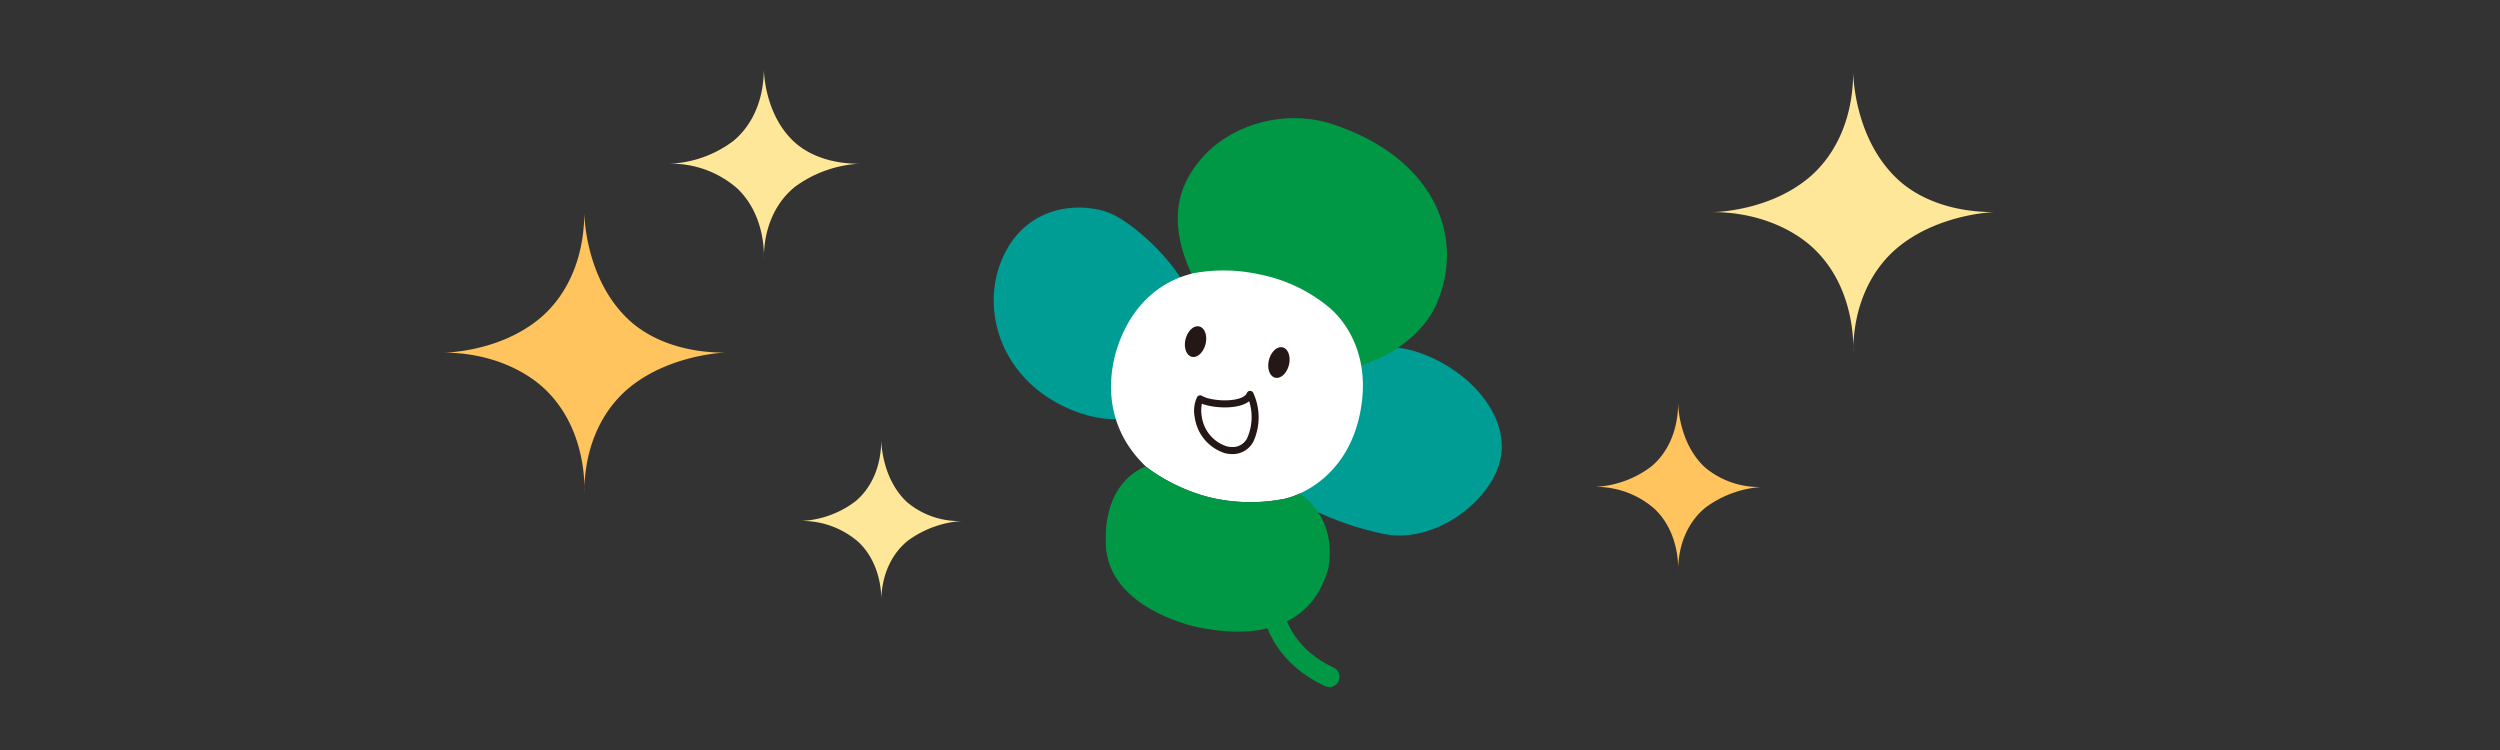 <svg xmlns="http://www.w3.org/2000/svg" width="400" height="120" viewBox="0 0 400 120"><rect x="0" y="0" width="400" height="120" fill="#333333" stroke="none"/><defs><clipPath id="a"><path transform="translate(895 7011)" fill="#f9f4e5" d="M0 0h400v120H0z"/></clipPath></defs><g transform="translate(-895 -7011)" clip-path="url(#a)"><path d="M1121.71 7067.306c-7.025-2.318-13.932 1.176-15.739 2.207a18.62 18.62 0 011.589 10.43 17.061 17.061 0 01-5.56 11.005 48.556 48.556 0 0014.792 5.558c8.152 1.377 17.208-5.648 18.358-12.471s-5.25-14.035-13.44-16.729" fill="#009d95"/><path d="M1093.073 7054.426a26.6 26.6 0 0110.4 3.344c4.727 2.709 4.127 6.18 5.927 8.736.55.78.115 2.155.615 3.639 2.085-.161 11.613-2.939 14.916-10.729 4.532-10.665-.566-23.268-16.823-28.575-8.252-2.694-18.858.473-23.221 8.985-3.353 6.541.06 13.595 1.17 15.8a16 16 0 017.016-1.2" fill="#009844"/><path d="M1086.435 7062.196c-.52-7.183-9.358-14.886-13.2-16.8-3.935-1.966-12.923-2.33-17.264 5.743s-1.522 19.225 8.442 24.479c8.075 4.264 13.848 1.9 15.74.848a18.081 18.081 0 013.935-11.692 23.2 23.2 0 012.347-2.578" fill="#009d95"/><path d="M1097.093 7101.063c-1.854 8.586 1.859 15.958 9.929 19.721a1.634 1.634 0 001.378-2.963c-6.592-3.073-9.624-9.08-8.113-16.075a1.634 1.634 0 00-3.195-.683" fill="#009844"/><path d="M1096.837 7054.97a24.888 24.888 0 0110.644 5.07c2.448 1.943 7.09 7.577 5.1 17.2s-9.02 12.885-12.041 13.566a27.894 27.894 0 01-12.185-.28c-4.582-1.152-9.133-3.933-10.341-5.2s-7.157-6.982-4.63-17.393c1.515-5.74 5.293-11.44 12.531-13.21a26.646 26.646 0 0110.922.251" fill="#fff"/><path d="M1102.986 7089.956a12.642 12.642 0 01-2.445.847 27.876 27.876 0 01-12.185-.279 28.368 28.368 0 01-10.017-4.888c-1.147.415-6.893 2.979-6.392 12.708.524 10.075 14.366 12.927 14.366 12.927 5.333 1.18 17.843 2.72 21.213-9.317 1.3-7.333-3.09-11-4.54-12" fill="#009844"/><path d="M1087.881 7066.062c-.336 1.336-1.324 2.245-2.2 2.024s-1.323-1.489-.988-2.823 1.319-2.248 2.2-2.026 1.326 1.488.99 2.825m13.342 3.344c-.338 1.338-1.325 2.245-2.206 2.023s-1.324-1.487-.989-2.822 1.323-2.244 2.206-2.022 1.321 1.487.989 2.821m-15.054 8.42a5.182 5.182 0 01.372-3.314.564.564 0 01.779-.17 4.188 4.188 0 001.194.437c2.349.557 5.475.286 5.98-.891a.561.561 0 01.478-.343.569.569 0 01.524.264 9.354 9.354 0 01.052 7.826 3.732 3.732 0 01-3.45 2.019 4.81 4.81 0 01-1.052-.128 7 7 0 01-4.88-5.7m1.134-2.233a5.571 5.571 0 00-.014 2.058 5.826 5.826 0 004.022 4.772 3.547 3.547 0 00.8.1 2.587 2.587 0 002.449-1.439 8.441 8.441 0 00.31-5.894c-1.742 1.4-5.753 1.12-7.566.406" fill="#231815"/><path d="M982.238 7073.312c-3.332-3.19-9.062-5.89-16.262-5.89 0 0 8.748-.01 15.318-5.419 4.059-3.34 7.194-9.127 7.194-17.069 0 0-.022 10.657 7.192 17.306 3.314 3.052 8.6 5.182 15.32 5.182 0 0-8.568.245-15.083 5.417-4.231 3.356-7.429 9.159-7.429 17.068 0 0 .71-9.938-6.25-16.595zm177.514 19.126a14.181 14.181 0 00-9.752-3.532 16.1 16.1 0 009.186-3.25c2.434-2.003 4.314-5.473 4.314-10.236 0 0-.013 6.391 4.313 10.378a13.444 13.444 0 009.187 3.108 17.035 17.035 0 00-9.045 3.249c-2.537 2.012-4.455 5.492-4.455 10.235 0 0 .426-5.96-3.748-9.952z" fill="#ffc45d" fill-rule="evenodd"/><path d="M1185.262 7050.826c-3.332-3.19-9.062-5.89-16.262-5.89 0 0 8.748-.01 15.318-5.419 4.059-3.34 7.194-9.127 7.194-17.069 0 0-.022 10.657 7.192 17.306 3.314 3.052 8.6 5.182 15.32 5.182 0 0-8.568.245-15.083 5.417-4.232 3.356-7.429 9.159-7.429 17.068 0 0 .71-9.938-6.25-16.595zm-172.272-9.648a15.98 15.98 0 00-10.99-3.978 18.145 18.145 0 0010.352-3.662c2.743-2.26 4.861-6.171 4.861-11.538 0 0-.015 7.2 4.86 11.7 2.24 2.063 5.812 3.5 10.353 3.5a19.2 19.2 0 00-10.193 3.661c-2.86 2.268-5.02 6.19-5.02 11.534 0-.003.48-6.719-4.223-11.217zm19.401 56.582a13.655 13.655 0 00-9.391-3.402 15.505 15.505 0 008.846-3.129c2.344-1.929 4.154-5.271 4.154-9.857 0 0-.013 6.154 4.153 9.994a12.946 12.946 0 008.847 2.992 16.4 16.4 0 00-8.71 3.128c-2.444 1.938-4.29 5.286-4.29 9.857 0 0 .41-5.739-3.609-9.583z" fill="#ffe799" fill-rule="evenodd"/></g></svg>